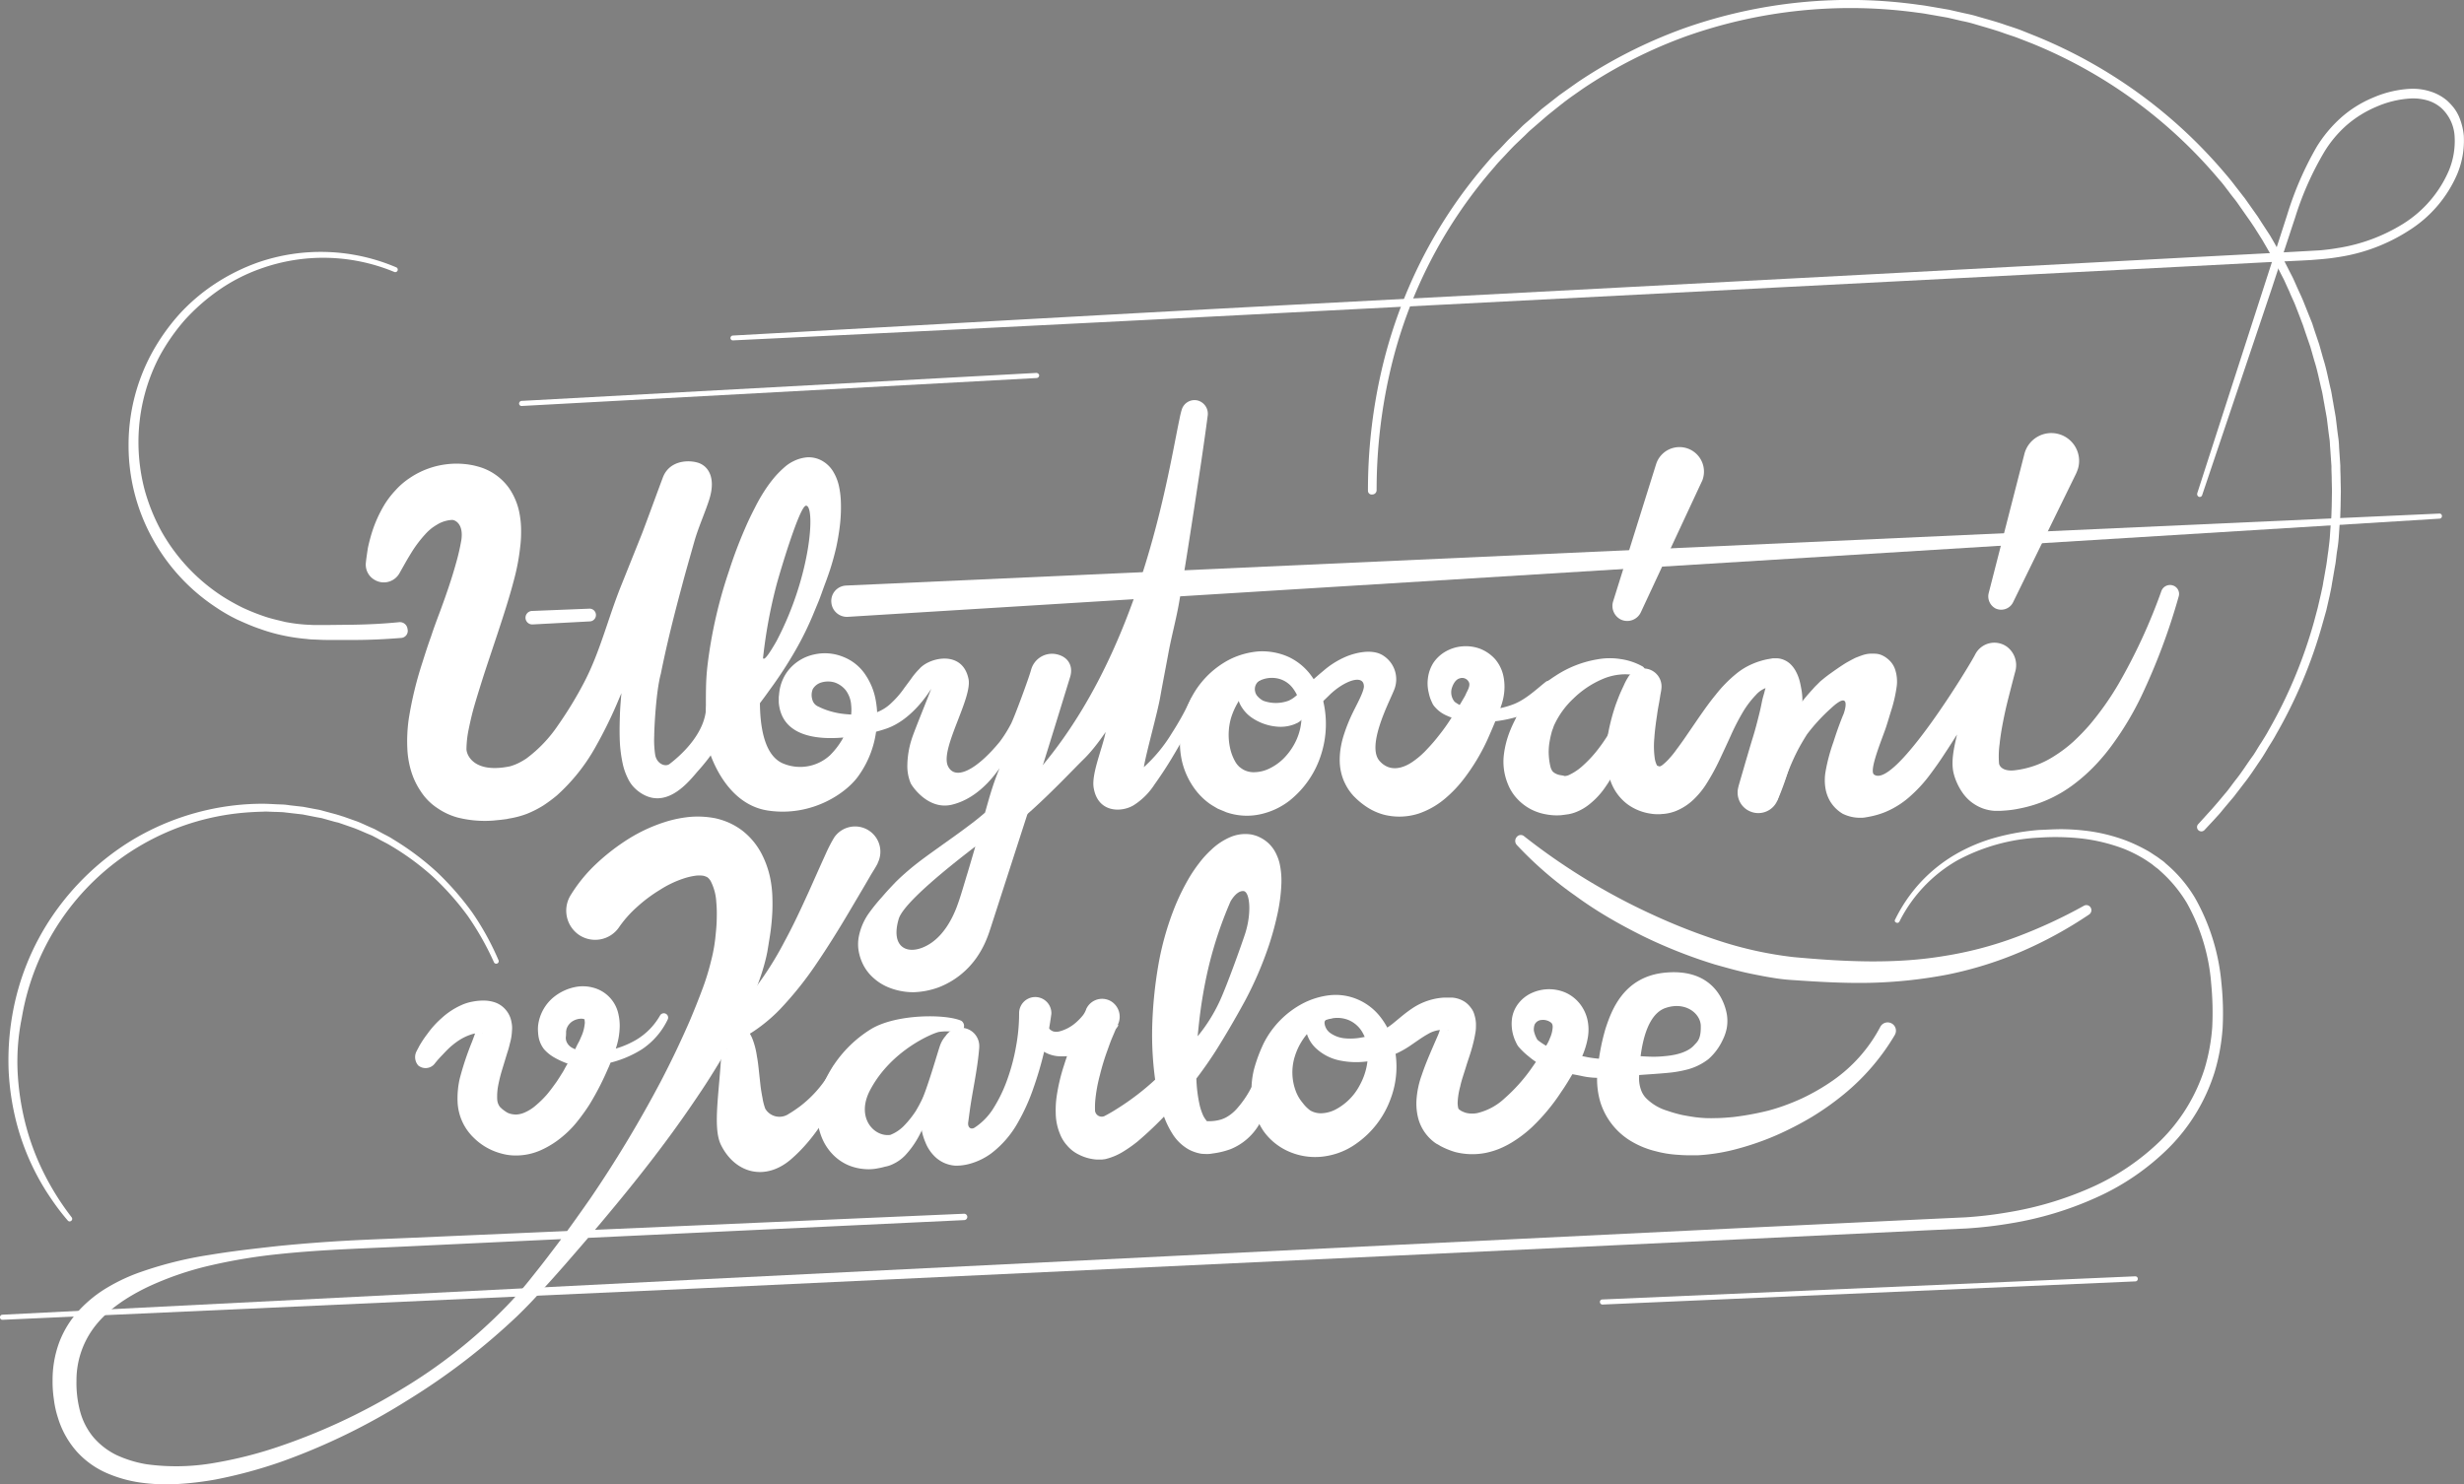 <svg xmlns="http://www.w3.org/2000/svg" id="logo_L_white" data-name="logo L white" width="544.492" height="328.078" viewBox="0 0 544.492 328.078"><rect x="0" y="0" width="544.492" height="328.078" fill="#808080" stroke="none"/><g id="Group_120" data-name="Group 120"><path id="Path_39" data-name="Path 39" d="M416.4 452.5" transform="translate(-182.609 -198.173)" fill="none" stroke="#000" stroke-linecap="round" stroke-linejoin="round" stroke-miterlimit="10" stroke-width="14"/><path id="Path_40" data-name="Path 40" d="M330.446 217.908 682.537 202a.531.531.0 01.562.562.554.554.0 01-.505.562l-351.754 21.7a3.451 3.451.0 01-3.649-3.2 3.4 3.4.0 013.257-3.71z" transform="translate(-143.481 -88.488)" fill="#fff"/><path id="Path_41" data-name="Path 41" d="M611.63 124.369l19.876-61.554a72.293 72.293.0 016.513-15.009 29.181 29.181.0 015.334-6.408 25.042 25.042.0 017.074-4.441 23.69 23.69.0 018.141-1.967 12.66 12.66.0 014.323.506 10.608 10.608.0 013.93 2.08 13.74 13.74.0 011.516 1.63 9.454 9.454.0 011.123 1.911 14.117 14.117.0 011.067 4.216 19.249 19.249.0 01-1.4 8.376A27.6 27.6.0 01658.4 66.3a39.539 39.539.0 01-15.384 5.846c-1.347.225-2.695.393-4.1.506l-2.077.169-2.021.112-8.085.393-16.114.843-64.512 3.317L417.085 84.12q-64.512 3.373-129.023 6.465a.519.519.0 01-.561-.506.554.554.0 01.505-.562c43.008-2.361 86.016-4.834 129.023-7.083l129.023-6.8L610.563 72.2l16.114-.843 8.085-.45 2.021-.112 1.965-.112c1.291-.112 2.639-.281 3.93-.506a38.612 38.612.0 0014.6-5.453 25.945 25.945.0 009.938-11.636 17.01 17.01.0 001.291-7.42 9.214 9.214.0 00-2.976-6.465 8.119 8.119.0 00-3.144-1.686 11.379 11.379.0 00-3.65-.394 22 22 0 00-7.467 1.8 24.65 24.65.0 00-6.569 4.047 25.608 25.608.0 00-5 5.959 67.928 67.928.0 00-6.457 14.559c-.842 2.53-1.684 5.115-2.526 7.645-.842 2.586-1.685 5.115-2.527 7.7l-5.165 15.346L612.7 124.819h0a.562.562.0 01-.73.337A.677.677.0 01611.63 124.369z" transform="translate(-126.081 -15.354)" fill="#fff"/><path id="Path_42" data-name="Path 42" d="M16.445 408.234a51.062 51.062.0 01-3.649-4.778 52.792 52.792.0 01-3.144-5.172 53.848 53.848.0 01-4.436-11.243 57.189 57.189.0 01-1.853-11.974 58.089 58.089.0 01.786-12.086 55.815 55.815.0 019.039-22.317A57.7 57.7.0 0130.65 324.138a56.363 56.363.0 0122.739-7.7A54.558 54.558.0 0159.4 316.1c1.011.0 2.021.056 3.032.112l1.516.056a13.921 13.921.0 011.516.169l2.976.337 2.976.562a11.1 11.1.0 011.46.337l1.46.393 1.46.393.73.225c.225.056.449.168.73.225l2.863 1.012c.954.337 1.853.787 2.751 1.181l1.4.618 1.348.731c.9.506 1.8.9 2.639 1.462a60.735 60.735.0 019.657 7.2 63.913 63.913.0 017.917 9.05 59.979 59.979.0 015.783 10.512.553.553.0 11-1.011.45h0a63.081 63.081.0 00-5.783-10.231 60.92 60.92.0 00-7.8-8.769 57.763 57.763.0 00-9.489-6.914c-.842-.506-1.741-.9-2.583-1.405l-1.291-.675-1.347-.562c-.9-.394-1.8-.787-2.7-1.124l-2.751-.956c-.225-.056-.449-.169-.674-.225l-.73-.169-1.4-.393-1.4-.394c-.449-.112-.954-.169-1.46-.281l-2.863-.562-2.92-.337c-.505-.056-.954-.112-1.46-.169l-1.46-.056c-.954.0-1.965-.112-2.92-.056-1.965.056-3.93.169-5.839.394a54.458 54.458.0 00-38.8 23.553 54.564 54.564.0 00-8.646 21.53 48.4 48.4.0 00-.954 11.692 58.223 58.223.0 001.684 11.58 54.667 54.667.0 004.042 10.962 59.069 59.069.0 006.232 9.95h0a.55.55.0 01-.112.787A.531.531.0 0116.445 408.234z" transform="translate(-1.454 -138.449)" fill="#fff"/><path id="Path_43" data-name="Path 43" d="M160.7 250.1" transform="translate(-70.474 -109.549)" fill="none" stroke="#000" stroke-linecap="round" stroke-linejoin="round" stroke-miterlimit="10" stroke-width="14"/><path id="Path_44" data-name="Path 44" d="M630.261 508.14a.563.563.0 01-.562-.562.531.531.0 01.562-.562L748 501.9a.562.562.0 010 1.124L630.261 508.14z" transform="translate(-276.149 -219.803)" fill="#fff"/><path id="Path_45" data-name="Path 45" d="M204.861 154.008a.554.554.0 01-.561-.506.611.611.0 01.505-.618L318.613 146.7a.658.658.0 01.618.506.611.611.0 01-.505.618l-113.864 6.184z" transform="translate(-89.594 -64.274)" fill="#fff"/><path id="Path_46" data-name="Path 46" d="M538.4 108.522a117.449 117.449.0 012.919-26.2 108.094 108.094.0 018.927-24.79A106.085 106.085.0 01565.013 35.67a30.093 30.093.0 012.246-2.417c.786-.787 1.516-1.63 2.3-2.417l2.358-2.3c.393-.393.786-.787 1.179-1.124l1.235-1.068 2.47-2.192 2.583-2.024 1.291-1.012 1.348-.956 2.7-1.911A107.64 107.64.0 01608.245 6.326a109.692 109.692.0 0152.047-5.172c1.067.112 2.19.337 3.257.506l3.256.562 3.2.731c1.067.225 2.134.45 3.2.787 2.134.618 4.267 1.18 6.288 1.911 1.067.337 2.078.675 3.144 1.068l3.088 1.237a108.165 108.165.0 0142.334 30.749c.73.843 1.4 1.686 2.077 2.586.674.843 1.348 1.743 2.021 2.586l1.909 2.7.955 1.349.9 1.405 1.8 2.754c.561.956 1.123 1.911 1.628 2.867 1.123 1.911 2.078 3.879 3.088 5.846.281.506.505 1.012.73 1.518l.674 1.518c.449 1.012.954 2.024 1.347 3.036l1.235 3.092c.225.506.393 1.012.618 1.518l.505 1.574L748.61 76.2l.9 3.2c.673 2.08 1.067 4.272 1.572 6.408.281 1.068.393 2.136.618 3.26.168 1.068.393 2.192.562 3.26l.393 3.26.224 1.63c.056.562.112 1.124.112 1.63l.225 3.317.056.843v.843l.056 1.63c0 1.124.056 2.192.056 3.317l-.056 3.317-.056 1.63a14.805 14.805.0 01-.112 1.63l-.225 3.317a30.365 30.365.0 01-.393 3.26c-.168 1.068-.225 2.192-.449 3.26l-.561 3.26c-.112.562-.168 1.068-.281 1.63l-.337 1.63-.73 3.2-.9 3.2a106.076 106.076.0 01-10.218 24.284c-.505.956-1.123 1.911-1.685 2.811-.562.956-1.123 1.911-1.74 2.811-1.235 1.8-2.414 3.654-3.818 5.4-.673.9-1.348 1.743-2.021 2.642l-2.133 2.53-1.067 1.293-1.123 1.237-2.246 2.417a.954.954.0 01-1.4-1.293l.056-.056 2.19-2.417 1.067-1.18 1.067-1.237 2.077-2.473c.674-.843 1.292-1.743 1.965-2.586 1.347-1.686 2.47-3.541 3.762-5.284.618-.9 1.123-1.855 1.74-2.754.561-.9 1.179-1.855 1.684-2.811a104.953 104.953.0 009.994-23.891l.842-3.148.73-3.148.337-1.574c.112-.506.168-1.068.281-1.574l.562-3.2c.168-1.068.28-2.136.449-3.2.112-1.068.281-2.136.337-3.2l.225-3.26a15.967 15.967.0 00.112-1.63l.056-1.63.056-3.26c0-1.068-.056-2.136-.056-3.26l-.056-1.63v-.787l-.056-.787-.225-3.26c-.056-.562-.056-1.068-.112-1.63l-.225-1.63-.393-3.2c-.168-1.068-.393-2.136-.562-3.2-.224-1.068-.337-2.136-.617-3.2-.505-2.08-.9-4.216-1.572-6.3l-.9-3.148-1.067-3.092-.505-1.518c-.169-.506-.393-1.012-.562-1.518l-1.179-3.036c-.393-1.012-.9-1.967-1.292-2.979l-.673-1.462c-.225-.506-.449-1.012-.674-1.462-1.011-1.911-1.909-3.879-3.032-5.734L736.033 53.1l-1.74-2.754-.9-1.349-.954-1.349L730.587 45c-.618-.9-1.348-1.686-1.965-2.586-.674-.843-1.291-1.743-2.021-2.53A106.285 106.285.0 00685.053 9.643l-3.032-1.18c-1.011-.393-2.021-.675-3.088-1.068-2.021-.731-4.1-1.293-6.176-1.911a28.561 28.561.0 00-3.144-.787l-3.144-.731-3.2-.562c-1.067-.169-2.133-.393-3.2-.506A108.807 108.807.0 00608.92 8.013a104.819 104.819.0 00-23.076 11.692L583.2 21.56l-1.291.956-1.291 1.012L578.1 25.551l-2.471 2.136-1.235 1.068c-.393.337-.786.731-1.179 1.124l-2.358 2.249c-.786.787-1.516 1.574-2.246 2.361s-1.516 1.574-2.19 2.417a104.022 104.022.0 00-23.244 45.758 116.727 116.727.0 00-2.863 25.746h0a.961.961.0 01-1.011.956.812.812.0 01-.9-.843z" transform="translate(-236.111 -0.07)" fill="#fff"/><path id="Path_47" data-name="Path 47" d="M598.354 328.675a140.346 140.346.0 0028.241 17.258 134.23 134.23.0 0015.384 6.015 83.253 83.253.0 0015.945 3.429c11.117 1.012 22.234 1.574 33.07-.225a82.166 82.166.0 0015.945-4.16 110.959 110.959.0 0015.1-6.97h0a1.1 1.1.0 011.516.45 1.142 1.142.0 01-.337 1.462 92.176 92.176.0 01-14.991 8.207 83.335 83.335.0 01-16.451 5.116 103.512 103.512.0 01-17.124 1.8c-5.727.112-11.4-.225-17.068-.618a38.734 38.734.0 01-4.379-.506c-1.46-.225-2.863-.506-4.267-.787-2.863-.562-5.615-1.349-8.422-2.136a109.657 109.657.0 01-16.058-6.352c-2.582-1.293-5.109-2.642-7.58-4.1s-4.884-3.035-7.187-4.722a82.452 82.452.0 01-12.969-11.243 1.326 1.326.0 01.056-1.855A1.128 1.128.0 01598.354 328.675z" transform="translate(-261.535 -143.828)" fill="#fff"/><path id="Path_48" data-name="Path 48" d="M81.7 449" transform="translate(-35.829 -196.641)" fill="none" stroke="#000" stroke-linecap="round" stroke-linejoin="round" stroke-miterlimit="10" stroke-width="13"/><path id="Path_49" data-name="Path 49" d="M110.844 184.435c-3.481.281-6.962.45-10.443.45H95.236c-.842.0-1.684.0-2.583-.056l-1.348-.056a10.89 10.89.0 01-1.347-.112 41.2 41.2.0 01-5.278-.787 38.151 38.151.0 01-5.109-1.462c-1.684-.562-3.313-1.293-4.941-2.024a37.47 37.47.0 01-4.6-2.642A42.96 42.96.0 0155.765 162.23 42.377 42.377.0 0150.6 141.825a42.522 42.522.0 015.109-20.293 45.735 45.735.0 016.064-8.6 41.88 41.88.0 017.973-6.8 44.243 44.243.0 019.376-4.666 42.463 42.463.0 0130.656 1.068.554.554.0 01-.449 1.012 40.973 40.973.0 00-29.7-.675 38.8 38.8.0 00-8.983 4.61 44.882 44.882.0 00-7.58 6.633 44.257 44.257.0 00-5.727 8.263 40.908 40.908.0 00-4.548 19.394 41.607 41.607.0 001.347 9.894 42.847 42.847.0 003.762 9.275 41.156 41.156.0 0013.587 14.391 46.848 46.848.0 004.323 2.417 46.326 46.326.0 004.6 1.855c1.572.562 3.2.9 4.772 1.293a35.96 35.96.0 004.941.618c.393.0.842.056 1.235.056h3.762l5.109-.056c3.425-.056 6.794-.225 10.162-.562a1.692 1.692.0 011.853 1.518 1.569 1.569.0 01-1.4 1.967z" transform="translate(-22.19 -43.435)" fill="#fff"/><path id="Path_50" data-name="Path 50" d="M418.792 346.056a34.343 34.343.0 015.5-8.095 33.827 33.827.0 017.636-6.184 37.664 37.664.0 019.039-3.822 51.094 51.094.0 019.657-1.686c1.628-.056 3.256-.169 4.885-.169a47.453 47.453.0 014.885.281 37.985 37.985.0 019.6 2.3 36.335 36.335.0 014.492 2.136c.73.393 1.4.9 2.133 1.349.337.225.674.506 1.011.731a6.464 6.464.0 01.955.787 29.888 29.888.0 016.457 7.589 46.435 46.435.0 015.839 18.775 63.807 63.807.0 01.281 9.838 44.7 44.7.0 01-1.741 9.781 41.009 41.009.0 01-10.162 16.864 54.057 54.057.0 01-16.226 11.074 75.177 75.177.0 01-18.753 5.621 93.413 93.413.0 01-9.713 1.124l-9.657.45L386.34 416.66l-77.14 3.654-154.289 7.252L.561 434.536A.531.531.0 010 433.974a.554.554.0 01.505-.562L154.738 425.6l154.289-7.645 77.144-3.766 38.572-1.855 9.657-.449a88.207 88.207.0 009.432-1.124 74.942 74.942.0 0018.135-5.4 52.4 52.4.0 0015.552-10.512A38.906 38.906.0 00487.177 379a42.362 42.362.0 001.684-9.219 66.507 66.507.0 00-.225-9.444 43.287 43.287.0 00-5.39-17.932 30.283 30.283.0 00-5.951-7.139 5.66 5.66.0 00-.9-.731l-.9-.731c-.674-.45-1.291-.9-1.965-1.293a29.328 29.328.0 00-4.211-2.08 39.164 39.164.0 00-9.1-2.249 53.4 53.4.0 00-9.489-.225 42.508 42.508.0 00-18.135 5 32.172 32.172.0 00-12.857 13.547.507.507.0 01-.73.225A.431.431.0 01418.792 346.056z" transform="translate(0 -142.827)" fill="#fff"/><path id="Path_51" data-name="Path 51" d="M208.2 239.9l12.689-.506a1.408 1.408.0 01.168 2.811l-12.689.675a1.492 1.492.0 01-.168-2.979z" transform="translate(-90.687 -104.862)" fill="#fff"/><path id="Path_52" data-name="Path 52" d="M225.73 237.87c-1.179 1.293-3.369 6.465-8.253 11.917-1.8 2.024-6.738 8.769-12.633 5.059a8.561 8.561.0 01-1.853-1.574 7.61 7.61.0 01-1.123-1.743 13.709 13.709.0 01-1.123-3.2 30.027 30.027.0 01-.674-5.734c-.056-1.855.0-3.6.056-5.4.168-3.541.561-6.971 1.011-10.4.955-6.858 2.19-13.547 3.593-20.237.674-3.317 12.8-14.728 12.184-14a17.926 17.926.0 00-1.684 2.361 30.165 30.165.0 00-2.7 5.172c-.786 1.8-1.4 3.654-2.077 5.453l-2.021 5.565-3.986 11.243c-1.348 3.766-2.751 7.533-4.379 11.243a97.554 97.554.0 01-5.446 11.186A41.533 41.533.0 01186.2 255.3a32.663 32.663.0 01-3.032 2.248 23.188 23.188.0 01-3.537 1.8 19.9 19.9.0 01-3.986 1.068l-.281.056-.225.056-.449.056c-.281.056-.562.056-.842.112-.561.056-1.179.112-1.741.169a24.531 24.531.0 01-7.86-.675 14.621 14.621.0 01-4.379-2.024 12.655 12.655.0 01-3.762-3.766 16.354 16.354.0 01-2.134-4.5 20.445 20.445.0 01-.786-4.216 34.868 34.868.0 01.281-7.364A81.135 81.135.0 01156.5 225.84c.618-1.967 1.235-3.879 1.909-5.734.618-1.911 1.348-3.823 2.021-5.621 1.347-3.654 2.583-7.252 3.537-10.737a47.211 47.211.0 001.123-4.947c.505-3.654-1.516-4.385-2.021-4.385a7.1 7.1.0 00-2.92.787 16.389 16.389.0 00-1.516.956 11.518 11.518.0 00-1.516 1.405 27.211 27.211.0 00-2.92 3.823c-.449.731-.9 1.462-1.347 2.248s-1.46 2.586-1.46 2.586a3.968 3.968.0 01-5.446 1.462 3.879 3.879.0 01-1.965-3.822c.112-1.068.281-2.136.449-3.26.225-1.068.505-2.136.842-3.26a28.72 28.72.0 012.92-6.465 20.042 20.042.0 012.358-3.036 16.256 16.256.0 013.144-2.7 18.36 18.36.0 018.2-3.036 18.055 18.055.0 014.267.0c.168.0 1.123.169 1.123.169a12.615 12.615.0 011.235.281A12.389 12.389.0 01175.7 187.5a14.607 14.607.0 012.134 5 20.259 20.259.0 01.449 4.328 26.649 26.649.0 01-.225 3.766 46.379 46.379.0 01-1.235 6.633c-1.067 4.16-2.358 8.095-3.593 11.861l-1.853 5.565c-.618 1.855-1.235 3.71-1.8 5.509s-1.123 3.6-1.628 5.34-.9 3.485-1.235 5.115a22.875 22.875.0 00-.505 4.441c0 1.293 1.628 5.453 9.6 3.822a11.673 11.673.0 001.8-.674 15.674 15.674.0 001.853-1.068 30 30 0 006.962-7.308 85.766 85.766.0 005.839-9.613c3.537-6.8 5.278-14.278 8.253-21.586l4.436-11.074c.73-1.855 3.537-9.556 4.66-12.536 1.347-3.541 5.165-3.935 7.523-3.317 2.414.618 4.211 3.2 2.807 7.926-.842 2.811-2.527 6.465-3.425 9.725-.9 3.2-1.853 6.464-2.695 9.669-1.741 6.464-3.369 12.929-4.66 19.394-1.067 3.879-1.46 12.086-1.46 13.66a21.475 21.475.0 00.224 4.329c.393 1.967 2.246 2.642 3.144 1.967 3.818-2.923 7.748-7.364 8.085-12.2.281-3.879 3.649 1.18 4.772 2.361C225.168 239.444 226.8 236.745 225.73 237.87z" transform="translate(-63.131 -79.499)" fill="#fff"/><path id="Path_53" data-name="Path 53" d="M299.921 190.564c-1.4.112-5.727 14.616-6.513 17.539a110.525 110.525.0 00-3.144 17.876c-.112 1.461-2.639 18.607 4.66 21.586a9.734 9.734.0 0010.331-1.855 17.046 17.046.0 004.323-7.252 9.939 9.939.0 00.337-3.822 6.171 6.171.0 00-1.179-3.26 5.4 5.4.0 00-2.471-1.743 5.158 5.158.0 00-2.919.0 3.26 3.26.0 00-1.909 1.462 3.44 3.44.0 00-.112 2.3 2.272 2.272.0 001.347 1.574 15.487 15.487.0 002.583 1.012 17.435 17.435.0 003.706.675c.674.056 1.347.112 2.077.112h1.909a8.039 8.039.0 003.088-.731 9.334 9.334.0 002.863-1.967 19.9 19.9.0 002.751-3.2l1.46-1.967a15.925 15.925.0 011.909-2.3c2.19-2.53 9.545-4.216 10.836 2.3.842 4.272-6.345 15.459-4.548 19.225 1.572 3.26 6.288.9 11.454-5.4a28.837 28.837.0 002.47-3.935c.73-1.405 3.874-9.894 4.435-11.917a4.8 4.8.0 015.278-3.541c2.92.45 4.1 2.642 3.369 5.059-3.144 10.231-6.288 20.462-9.545 30.636l-4.941 15.29-2.471 7.645-.618 1.911c-.225.674-.393 1.237-.73 2.08a20.85 20.85.0 01-2.414 4.553 18.212 18.212.0 01-8.366 6.521 17.719 17.719.0 01-5.5 1.068 14.5 14.5.0 01-5.951-1.237 11.332 11.332.0 01-2.863-1.855 9.92 9.92.0 01-2.246-2.811 10.855 10.855.0 01-1.123-3.373 9.014 9.014.0 01.112-3.261 13.366 13.366.0 012.19-4.947 40.379 40.379.0 012.92-3.6c.954-1.124 1.909-2.136 2.92-3.2 1.011-1.012 2.077-1.967 3.144-2.867 2.133-1.8 4.379-3.373 6.569-4.947s4.379-3.092 6.513-4.722a56.506 56.506.0 005.9-5 2.563 2.563.0 113.705 3.541c-.112.112-.225.169-.337.281h0c-4.548 3.26-23.357 16.977-24.76 21.811-1.853 6.3 1.909 7.982 5.839 6.071 4.043-1.911 6.12-6.465 6.962-8.657s1.628-5.059 2.414-7.589c1.516-5.059 2.976-10.231 4.436-15.346 2.864-10.231 4.155-9.275 6.85-19.562.0.0 9.882-6.633 9.264-5.959-.561.675-1.123 1.293-1.684 1.967-1.067 1.293-2.077 2.642-3.088 3.935-.955 1.349-1.965 2.642-2.864 4.047-.954 1.349-1.853 2.7-2.807 4.047l-2.021 2.192c-.954 1.461-4.885 8.039-11.622 9.613-5.165 1.18-8.7-4.047-9.039-4.778a9.906 9.906.0 01-.73-3.991 19.875 19.875.0 011.01-5.9c.561-1.742 3.762-9.556 4.267-10.962-.618.956-4.267 6.8-9.826 8.769-4.6 1.63-22.851 5.9-23.862-5.734v-.843a4.264 4.264.0 01.056-.843 10.791 10.791.0 01.281-1.8 9.739 9.739.0 011.572-3.373 9.967 9.967.0 015.9-3.766 10.739 10.739.0 016.513.562 10.422 10.422.0 014.941 4.1 14.493 14.493.0 012.19 5.621 19.644 19.644.0 01.169 5.734 21.818 21.818.0 01-3.874 10.624c-2.639 3.935-10.387 9.275-20.044 7.87-8.31-1.181-11.791-9.837-12.577-11.749-1.516-3.823-1.235-14.615-1.179-16.358s.225-3.485.449-5.172a103.5 103.5.0 014.6-19.675 100.231 100.231.0 013.537-9.388c.674-1.574 1.4-3.092 2.19-4.61a37.385 37.385.0 012.751-4.666c.505-.731 1.123-1.518 1.74-2.249a23.182 23.182.0 012.358-2.3 8.971 8.971.0 011.8-1.124 8.377 8.377.0 012.807-.787 6.019 6.019.0 013.537.843 6.77 6.77.0 012.133 2.024 10.529 10.529.0 011.46 3.541 19.752 19.752.0 01.393 2.979 34.043 34.043.0 01-.168 5.4 51.093 51.093.0 01-.842 5.116q-.59 2.529-1.348 4.891c-.281.843-.561 1.63-.842 2.417-.281.731-.73 1.967-1.01 2.754-.225.618-.449 1.237-.674 1.8l-.954 2.3a69.256 69.256.0 01-4.379 8.938A90.707 90.707.0 01292 231.15c-.954 1.349-1.909 2.642-2.92 3.935s-1.965 2.586-2.976 3.823c-2.021 2.53-6.12-.9-4.1-3.317s6.513-9.163 8.366-11.692c.056 1.518 1.516-.731 3.032-3.373C301.212 205.741 302 190.4 299.921 190.564z" transform="translate(-121.826 -78.794)" fill="#fff"/><path id="Path_54" data-name="Path 54" d="M318.9 194.756a1.341 1.341.0 00.505-.056.972.972.0 01-.168.225" transform="translate(-139.851 -85.292)" fill="#fff"/><path id="Path_55" data-name="Path 55" d="M135.125 338.6a33.658 33.658.0 015.839-7.139 46.607 46.607.0 017.018-5.4 35.567 35.567.0 018.366-3.823 27.135 27.135.0 015-1.012 20.465 20.465.0 015.783.281 16.518 16.518.0 013.088 1.012 15.429 15.429.0 012.92 1.743 15.649 15.649.0 014.155 4.947 20.824 20.824.0 011.909 5.172 24.592 24.592.0 01.561 4.834 39.755 39.755.0 01-.112 4.5q-.168 2.192-.505 4.216c-.112.675-.225 1.405-.337 2.08l-.168 1.012-.225 1.068c-.337 1.462-.73 2.811-1.179 4.16a76.323 76.323.0 01-3.032 7.589c-1.123 2.417-2.358 4.778-3.593 7.083-.618 1.18-1.291 2.3-1.909 3.429-.674 1.124-1.347 2.248-2.021 3.317-1.347 2.192-2.807 4.385-4.267 6.521-5.783 8.544-12.127 16.639-18.64 24.453-3.256 3.935-6.569 7.758-9.938 11.636-1.684 1.911-3.369 3.823-5.109 5.678-1.684 1.911-3.481 3.766-5.334 5.565A147.1 147.1.0 0199.08 450.184a141.717 141.717.0 01-27.511 13.435 103.85 103.85.0 01-14.879 4.047 69.473 69.473.0 01-7.748.956 41.415 41.415.0 01-7.917-.169 28.8 28.8.0 01-7.917-2.024 19.36 19.36.0 01-7.018-4.891 20.024 20.024.0 01-4.211-7.533 21.507 21.507.0 01-.9-4.1 25.9 25.9.0 01-.281-4.16 23.931 23.931.0 011.46-8.376 21.638 21.638.0 014.492-7.2 27.834 27.834.0 016.457-5.115 39.993 39.993.0 017.243-3.317 84.641 84.641.0 0114.991-3.71c5.053-.843 10.106-1.405 15.159-1.967q7.58-.759 15.159-1.18c5.053-.281 10.106-.45 15.159-.675L222.1 408.923a.7.7.0 01.056 1.405l-121.443 5.734c-10.106.506-20.213.731-30.206 1.8a120.8 120.8.0 00-14.879 2.473 68.986 68.986.0 00-14.036 4.834C37.207 427.3 33.108 430 30.3 433.489A19.463 19.463.0 0025.978 445.8a24.4 24.4.0 00.786 6.746 15.01 15.01.0 002.92 5.734 15.923 15.923.0 005.165 3.991 25.917 25.917.0 006.625 2.024 48.6 48.6.0 0014.542-.225 91.8 91.8.0 0014.429-3.6A135.69 135.69.0 0097.62 447.823a113.823 113.823.0 0023.469-18.55c1.74-1.8 3.369-3.654 4.941-5.621s3.144-3.935 4.66-5.959c3.088-3.991 6.008-8.095 8.871-12.2a267.3 267.3.0 0015.5-25.746c2.3-4.384 4.436-8.882 6.4-13.379q1.432-3.373 2.7-6.746a53.65 53.65.0 002.077-6.689c.281-1.068.505-2.192.674-3.2l.112-.787.112-.843.168-1.686c.112-1.124.168-2.248.168-3.316a27.437 27.437.0 00-.112-3.092 11.452 11.452.0 00-1.235-4.61 2.874 2.874.0 00-.73-.843 3.806 3.806.0 00-.9-.337 6.335 6.335.0 00-1.8.0 14.777 14.777.0 00-2.414.562 22.948 22.948.0 00-5.334 2.53 32.794 32.794.0 00-5.053 3.766 25.405 25.405.0 00-3.93 4.385l-.112.169a6.4 6.4.0 01-8.871 1.63A6.5 6.5.0 01135.125 338.6z" transform="translate(-9.078 -140.655)" fill="#fff"/><path id="Path_56" data-name="Path 56" d="M280.937 367.444a12.79 12.79.0 004.323-2.53 30.553 30.553.0 003.874-4.16 71.86 71.86.0 006.457-10.231c1.965-3.6 3.706-7.364 5.446-11.187l2.583-5.79 1.348-2.979a33.155 33.155.0 011.628-3.092 5.587 5.587.0 019.657 5.565l-.056.169c-.393.787-.954 1.63-1.46 2.473l-1.572 2.7-3.257 5.509c-2.19 3.71-4.492 7.42-6.962 11.074a77.165 77.165.0 01-8.366 10.512 35.519 35.519.0 01-5.39 4.553 18.9 18.9.0 01-7.018 3.036 2.9 2.9.0 01-1.348-5.621z" transform="translate(-122.269 -142.348)" fill="#fff"/><path id="Path_57" data-name="Path 57" d="M306.92 420.47c-.674.956-3.706 6.914-9.1 11.524-5.615 4.778-12.24 3.092-15.384-3.2-1.965-3.935-.281-12.03.112-21.361.0-.281-.056-.393.168-.225l.561.281a.936.936.0 00.561.0 3.148 3.148.0 010-6.3 4.73 4.73.0 012.077.337 5.26 5.26.0 011.8 1.181 8.551 8.551.0 011.628 2.53 17.282 17.282.0 011.011 3.879c.225 1.18.337 2.248.449 3.316l.337 3.092c.112 1.012.281 1.967.449 2.811a12.607 12.607.0 00.618 2.417 3.642 3.642.0 005.221 1.124c.786-.45 1.572-1.012 2.358-1.574a25.939 25.939.0 007.524-9.05l1.235.393a1.094 1.094.0 011.572-.169C310.457 411.813 309.447 416.648 306.92 420.47z" transform="translate(-123.099 -175.699)" fill="#fff"/><path id="Path_58" data-name="Path 58" d="M163.666 402.282c.225-.45.393-.731.561-1.068s.393-.674.561-.956a21.8 21.8.0 011.291-1.855 20.287 20.287.0 013.144-3.485 16.206 16.206.0 014.211-2.811 10.346 10.346.0 012.639-.843 12.306 12.306.0 012.863-.225 7.844 7.844.0 012.077.393 5.43 5.43.0 012.47 1.743 5.5 5.5.0 011.179 2.586 6.114 6.114.0 01.112 1.967 11.736 11.736.0 01-.449 2.754 20.445 20.445.0 01-.618 2.192l-1.179 3.879a34.464 34.464.0 00-.842 3.485 13.194 13.194.0 00-.168 2.867 2.985 2.985.0 00.561 1.574c.112.112.112.169.281.281a3.221 3.221.0 00.449.394 8.6 8.6.0 00.9.618 3.241 3.241.0 00.954.337 5.522 5.522.0 00.955.112 5.1 5.1.0 002.077-.506 9.281 9.281.0 002.358-1.518 22.538 22.538.0 002.358-2.3c.73-.843 1.46-1.855 2.19-2.867.337-.506.674-1.012 1.011-1.574a15.5 15.5.0 00.954-1.63q.926-1.6 1.853-3.373c.281-.562.561-1.18.842-1.743l.449-.843c.112-.281.225-.506.337-.787a8.644 8.644.0 00.786-2.754 2.046 2.046.0 000-.843v-.225s.056-.056-.112-.112a1.611 1.611.0 00-.674-.112 3.831 3.831.0 00-1.965.618 3.259 3.259.0 00-1.179 1.462 1.323 1.323.0 00-.112.45 1.558 1.558.0 00-.056.506 6.468 6.468.0 01-.056 1.012 2.264 2.264.0 00.281 1.293 2.782 2.782.0 001.067 1.068 7.85 7.85.0 003.256.956c.561.056 1.179.056 1.8.056h.449c.168.0.337-.056.505-.056l.955-.169a19.86 19.86.0 007.243-2.53 14.738 14.738.0 005.278-5.4.956.956.0 011.684.9h0a16.409 16.409.0 01-5.671 6.577 23.774 23.774.0 01-7.973 3.2l-1.011.225-.505.112a1.993 1.993.0 01-.561.112 10.325 10.325.0 01-2.3.225 13.7 13.7.0 01-4.66-.9 17.753 17.753.0 01-2.358-1.124 8.8 8.8.0 01-2.3-1.855 6.173 6.173.0 01-1.235-2.923 13.786 13.786.0 01-.112-1.518 7.5 7.5.0 01.168-1.574 9.619 9.619.0 013.144-5.34 10.945 10.945.0 015.5-2.474 8.689 8.689.0 013.369.225 7.671 7.671.0 015.446 5.228 11.648 11.648.0 01.449 3.26 16.07 16.07.0 01-.954 5.228c-.112.393-.281.787-.393 1.124l-.393 1.012c-.281.675-.505 1.349-.842 2.024a61.433 61.433.0 01-4.043 7.87c-.393.618-.842 1.293-1.291 1.911s-.9 1.237-1.4 1.855a22.27 22.27.0 01-3.425 3.485 20.246 20.246.0 01-4.548 2.867 13.435 13.435.0 01-5.839 1.237 11.4 11.4.0 01-3.088-.45 13.521 13.521.0 01-5.334-2.811c-.393-.337-.73-.675-1.067-1.012a13.12 13.12.0 01-1.067-1.293 11.69 11.69.0 01-2.134-6.071 19.537 19.537.0 01.449-5.284 64.607 64.607.0 012.751-8.263c.225-.618.449-1.181.618-1.686a11.238 11.238.0 00.337-1.293c0-.112.0-.169.056-.112a3.2 3.2.0 00.393.731 1.959 1.959.0 00.842.562c.168.056.168.0.056.0a8.273 8.273.0 00-1.179-.056 5.961 5.961.0 00-1.291.281 11.594 11.594.0 00-2.807 1.349 16.824 16.824.0 00-2.7 2.249c-.449.45-.842.9-1.291 1.349-.225.225-.393.45-.618.675l-.561.675-.168.225a2.564 2.564.0 01-3.593.337A2.817 2.817.0 01163.666 402.282z" transform="translate(-71.642 -169.878)" fill="#fff"/><path id="Path_59" data-name="Path 59" d="M507.276 264.967a80.08 80.08.0 01-6.513 5.79l-.337.225a1.681 1.681.0 01-.449.225 5.27 5.27.0 01-.842.337 8.352 8.352.0 01-3.256.393 11.562 11.562.0 01-5.614-1.911 7.779 7.779.0 01-2.246-2.249 6.484 6.484.0 01-1.123-3.26 6.583 6.583.0 01.73-3.2 12.488 12.488.0 011.628-2.361c.674-.731 1.965-2.417 3.537.393.449.787-.786 2.3-.786 2.3a2.263 2.263.0 00-1.123 2.53 2.2 2.2.0 00.561 1.068 4.483 4.483.0 001.235.956 8.135 8.135.0 005.558.0c1.853-.787 2.92-2.473 4.1-3.485s2.358-2.08 3.649-3.148a18.973 18.973.0 014.66-2.979c1.853-.843 6.008-2.08 8.59-.337a6.206 6.206.0 012.246 7.814c-1.011 2.53-6.064 12.142-3.088 15.459s6.85.506 7.748-.168a18.2 18.2.0 002.751-2.473 37.6 37.6.0 002.7-3.148 40.273 40.273.0 002.527-3.541c.842-1.237 1.628-2.473 2.414-3.823l.562-.956a5.144 5.144.0 00.393-.787c.225-.506.954-1.63.674-2.417a1.634 1.634.0 00-2.077-.956c-1.179.281-1.8 2.08-1.853 2.7a3.272 3.272.0 00.73 2.473A8.351 8.351.0 00538.718 268a18.012 18.012.0 008.759-.843c2.863-.956 5.165-3.148 7.524-5.059 1.01-.843 2.807.0 3.65 1.012s-.674 2.473-.9 2.586l-.224-.169a29.545 29.545.0 01-19.2 5.34 16.509 16.509.0 01-5.165-1.405 7.15 7.15.0 01-2.583-1.911 3.154 3.154.0 01-.561-.843c-.056-.169-.168-.337-.225-.506l-.168-.393a10.259 10.259.0 01-.393-1.405 8.682 8.682.0 01-.168-3.2 8.186 8.186.0 011.235-3.429 8.08 8.08.0 012.807-2.53 8.891 8.891.0 013.593-1.068 9.088 9.088.0 013.818.506 8.749 8.749.0 013.425 2.361 8.453 8.453.0 011.8 3.71 11.636 11.636.0 01.168 3.654 13.1 13.1.0 01-.73 3.092c-.168.506-.337.956-.505 1.405l-.449 1.18c-.618 1.518-1.291 3.092-1.965 4.61a45.056 45.056.0 01-5.39 8.938 27.564 27.564.0 01-3.986 4.16 17.965 17.965.0 01-5.783 3.317 13.891 13.891.0 01-7.748.281 12.934 12.934.0 01-3.593-1.574 16.6 16.6.0 01-2.863-2.3l-.337-.337-.337-.393c-.225-.281-.449-.562-.674-.9a13.348 13.348.0 01-1.067-1.968 11.984 11.984.0 01-.9-3.991 16.5 16.5.0 01.224-3.429 20.223 20.223.0 01.73-2.923 36.3 36.3.0 012.021-4.947c.73-1.518 2.246-4.216 2.358-5.509C514.968 260.132 510.476 261.819 507.276 264.967z" transform="translate(-213.521 -111.319)" fill="#fff"/><path id="Path_60" data-name="Path 60" d="M466.529 267.2a19.845 19.845.0 018.927-9.275 17.475 17.475.0 016.344-1.743 14.3 14.3.0 016.513 1.181 13.071 13.071.0 015 4.047 16.5 16.5.0 012.7 5.565 22.049 22.049.0 01-.393 11.917 21.106 21.106.0 01-7.018 10.287 16.151 16.151.0 01-6.344 2.979 13.892 13.892.0 01-7.692-.45c-.617-.281-1.235-.506-1.853-.787-.561-.337-1.179-.674-1.741-1.068a14.549 14.549.0 01-2.863-2.7 16.872 16.872.0 01-3.256-6.689 18 18 0 01-.225-6.914A20.791 20.791.0 01466.529 267.2zm9.152 3.71a13.608 13.608.0 00-.112 7.027 10.377 10.377.0 001.067 2.642 4.288 4.288.0 00.73.956c.112.169.281.225.449.394l.505.337a4.729 4.729.0 002.471.618 7.934 7.934.0 003.2-.731 11.621 11.621.0 003.2-2.192 13.947 13.947.0 002.526-3.373 12.8 12.8.0 001.348-8.376 9.5 9.5.0 00-1.628-3.766 5.745 5.745.0 00-3.088-2.192 6.221 6.221.0 00-3.649.112 8.827 8.827.0 00-3.2 2.024 12.316 12.316.0 00-2.3 3.092A15.858 15.858.0 00475.681 270.913z" transform="translate(-203.654 -112.206)" fill="#fff"/><path id="Path_61" data-name="Path 61" d="M585.129 408.29c-3.481.168-6.85.674-10.162-.056s-6.962-.956-9.826-2.867a17.837 17.837.0 01-2.077-1.518 16.465 16.465.0 01-2.078-1.967 3.635 3.635.0 01-.562-.843c-.225-.45-.281-.618-.393-.843a10.312 10.312.0 01-.449-1.405 9.235 9.235.0 01-.169-3.317 6.971 6.971.0 011.516-3.429 7.758 7.758.0 012.976-2.249 9.209 9.209.0 017.13-.112 8.376 8.376.0 013.257 2.417 8.778 8.778.0 011.8 3.71 10.108 10.108.0 01.112 3.654 16.565 16.565.0 01-.786 3.092 16.308 16.308.0 01-1.179 2.642 4.984 4.984.0 01-.337.562l-.281.562L573 407.391c-.843 1.406-1.685 2.867-2.639 4.216a43.875 43.875.0 01-6.625 7.982 27.567 27.567.0 01-4.492 3.373 20.065 20.065.0 01-2.695 1.349 17.254 17.254.0 01-3.032.9 15.22 15.22.0 01-6.738-.225 18.09 18.09.0 01-3.256-1.349 5.613 5.613.0 00-.786-.45 8.03 8.03.0 01-.842-.618 9.762 9.762.0 01-3.313-5.453 13.255 13.255.0 01-.281-3.541 19.854 19.854.0 011.179-5.621c.562-1.687 1.179-3.2 1.8-4.666s1.235-2.867 1.8-4.16c.281-.675.449-1.293.618-1.8a3.251 3.251.0 00.112-.562c.056-.112.0-.112.112.112a1.562 1.562.0 00.281.506 2.277 2.277.0 00.561.506c.393.225.618.225.562.169h-.337a.832.832.0 01-.393-.056h-.786a6.568 6.568.0 00-3.032.956c-1.123.618-2.358 1.518-3.762 2.473a20.535 20.535.0 01-4.829 2.473 23.087 23.087.0 01-2.639.731 19.057 19.057.0 01-2.583.393 17.883 17.883.0 01-5.446-.225 10.876 10.876.0 01-5.334-2.642 7.386 7.386.0 01-2.414-6.127 5.235 5.235.0 011.853-3.373 5.343 5.343.0 013.537-1.068 1.941 1.941.0 010 3.879h-.112a.989.989.0 00-.842.337 1.067 1.067.0 00-.225.675 3.07 3.07.0 001.235 2.192 6.588 6.588.0 003.088 1.18 12.977 12.977.0 003.874-.168 14.845 14.845.0 007.187-3.317c1.123-.9 2.3-1.967 3.874-3.035a14.214 14.214.0 015.671-2.3 13.447 13.447.0 011.572-.169h1.628a5.955 5.955.0 012.808.9 5.31 5.31.0 011.4 1.349 4.144 4.144.0 01.786 1.574 7.166 7.166.0 01.337 2.473 7.987 7.987.0 01-.168 1.743c-.169 1.012-.393 1.911-.618 2.754-.449 1.686-1.01 3.148-1.46 4.666-.449 1.462-.955 2.867-1.235 4.216a15.711 15.711.0 00-.562 3.542 5.8 5.8.0 00.112 1.124.586.586.0 00.168.337l.112.112.112.056c.056.056.169.113.225.169a6.105 6.105.0 001.067.45 5.668 5.668.0 002.583.056 13.31 13.31.0 006.007-3.26 37.369 37.369.0 005.615-6.183c.842-1.18 1.685-2.417 2.471-3.654l1.123-1.855a8.205 8.205.0 00.786-1.574 6.793 6.793.0 00.618-2.417 1.573 1.573.0 00-.056-.562.894.894.0 00-.337-.506 2.886 2.886.0 00-2.021-.562 1.827 1.827.0 00-1.572 1.012 3.294 3.294.0 00-.169 1.349 6.337 6.337.0 00.786 2.024 13.21 13.21.0 002.527 1.63c2.47 1.349 5.614 1.574 8.422 2.192a25.9 25.9.0 008.59.169l-.505 1.237a2.234 2.234.0 012.414 1.911C586.588 408.29 586.252 408.065 585.129 408.29z" transform="translate(-225.29 -170.378)" fill="#fff"/><path id="Path_62" data-name="Path 62" d="M495.277 401.911a20.281 20.281.0 018.534-8.713 17.09 17.09.0 015.952-1.855 12.283 12.283.0 016.344.956 12.612 12.612.0 015.053 3.991 15.893 15.893.0 012.751 5.621 20.129 20.129.0 01-.561 12.2 20.681 20.681.0 01-7.692 10.062 15.713 15.713.0 01-6.513 2.7 14.484 14.484.0 01-7.692-.731 13.537 13.537.0 01-6.232-4.778 15.494 15.494.0 01-2.526-6.858 18.979 18.979.0 01.393-6.689A33.586 33.586.0 01495.277 401.911zm6.85 2.979a11.776 11.776.0 00.225 7.645 8.734 8.734.0 001.516 2.586 7.983 7.983.0 001.684 1.686 4.664 4.664.0 002.414.618 7.384 7.384.0 003.088-.787 12.739 12.739.0 005.446-5.453 14.328 14.328.0 001.741-8.039 9.1 9.1.0 00-1.292-3.823 6.408 6.408.0 00-2.863-2.473 6.6 6.6.0 00-3.762-.393 8.522 8.522.0 00-3.649 1.63A14.206 14.206.0 00502.127 404.89z" transform="translate(-216.008 -171.362)" fill="#fff"/><path id="Path_63" data-name="Path 63" d="M668.777 265.14a5.488 5.488.0 00-3.537 1.855 21.1 21.1.0 00-3.032 4.047 50.808 50.808.0 00-2.527 4.947c-.786 1.743-1.628 3.541-2.471 5.34a48.482 48.482.0 01-3.144 5.678 18.468 18.468.0 01-2.414 2.923 12.383 12.383.0 01-4.042 2.7 9.693 9.693.0 01-2.863.675c-.281.0-.505.056-.786.056h-.73a8.352 8.352.0 01-1.179-.112 11.47 11.47.0 01-5.109-2.024 10.922 10.922.0 01-3.481-4.328 15.18 15.18.0 01-1.179-4.329 23.533 23.533.0 01.337-7.252 45.049 45.049.0 011.684-6.3c.393-1.012.73-1.967 1.179-2.923.225-.506.449-.956.674-1.462a12.682 12.682.0 01.786-1.462 3.977 3.977.0 017.411 2.417l-.056.45c-.056.393-.168.843-.224 1.293l-.225 1.349c-.168.9-.337 1.8-.449 2.7-.281 1.8-.505 3.541-.618 5.228a19.341 19.341.0 00.113 4.5 5.108 5.108.0 00.393 1.293c.112.281.169.225.112.225h0c.057.0.112.056.281.112a.609.609.0 01.281.056H643.9a.055.055.0 00-.056.056 1.944 1.944.0 00.842-.45 11.08 11.08.0 001.46-1.405 20.08 20.08.0 001.572-1.967c.562-.731 1.067-1.462 1.628-2.249l3.313-4.834c1.179-1.686 2.358-3.373 3.706-5a29.073 29.073.0 014.716-4.778 14.665 14.665.0 013.144-1.911 16.3 16.3.0 013.762-1.181L669 258.9h.786a4.185 4.185.0 011.123.169 4.817 4.817.0 012.021 1.181 6.6 6.6.0 011.123 1.518 9.81 9.81.0 01.9 2.361c.168.675.281 1.349.393 1.968a14.684 14.684.0 01.112 3.485c-.112 1.124-.281 2.136-.393 3.2-.337 2.08-.786 4.1-1.291 6.071s-1.067 3.935-1.685 5.846a58.332 58.332.0 01-2.133 5.678 4.57 4.57.0 01-6.008 2.361 4.522 4.522.0 01-2.583-5.4v-.056c.505-1.8 1.067-3.654 1.572-5.453.561-1.855 1.066-3.654 1.628-5.453s1.011-3.6 1.46-5.4c.225-.9.393-1.743.562-2.586s.449-1.63.618-2.361l.281-.956c.056-.281.112-.506.225-.45.056.0.112.112.337.281.168-.056.505.169.73.225" transform="translate(-277.216 -113.402)" fill="#fff"/><path id="Path_64" data-name="Path 64" d="M452.5 350.144c-.842 2.53-3.818 10.905-5.5 14.616a36.112 36.112.0 01-5.559 8.657 76.385 76.385.0 01-8.2 8.32 57.035 57.035.0 01-9.432 7.251c-.786.506-1.628.956-2.358 1.349a1.491 1.491.0 01-2.077-1.124 17.95 17.95.0 01.056-2.417 33.656 33.656.0 011.011-5.509 50.926 50.926.0 011.74-5.678c.337-.956.674-1.911 1.067-2.811s.786-1.911 1.179-2.7a4 4 0 00-1.4-5.059 3.851 3.851.0 00-5.39 1.237l-.168.281h0a4.888 4.888.0 01-.786 1.518 13.274 13.274.0 01-1.516 1.574 8.992 8.992.0 01-3.65 1.968 2.944 2.944.0 01-1.4.0 2.379 2.379.0 01-1.179-1.012 8.461 8.461.0 01-.842-2.136 19.106 19.106.0 01-.337-2.586h0a1.5 1.5.0 00-1.291-1.405 1.529 1.529.0 00-1.74 1.293 19.317 19.317.0 00-.225 3.148 11.426 11.426.0 00.618 3.485 7.035 7.035.0 002.47 3.373 6.822 6.822.0 002.021 1.012 6.964 6.964.0 002.078.337 12.07 12.07.0 003.818-.45 15.735 15.735.0 003.313-1.349 15.015 15.015.0 003.032-2.024 11.952 11.952.0 002.695-3.035h0l-7.018-3.542-1.4 3.036c-.449 1.012-.9 2.024-1.291 3.035-.842 2.024-1.628 4.1-2.3 6.24a41.554 41.554.0 00-1.628 6.8 21.524 21.524.0 00-.225 3.879 12.315 12.315.0 00.954 4.609 8.189 8.189.0 001.572 2.53 7.874 7.874.0 002.527 1.968 10.061 10.061.0 002.751.956 10.182 10.182.0 001.291.169h1.067l.449-.056c.168.0.281-.056.393-.056a13.692 13.692.0 004.155-1.8 29.812 29.812.0 002.919-2.08 79.208 79.208.0 009.433-9.5 93.634 93.634.0 007.8-10.456c2.3-3.654 4.492-7.42 6.569-11.243a80.71 80.71.0 005.222-12.142 65.907 65.907.0 001.8-6.521 37.957 37.957.0 00.955-6.971 17.806 17.806.0 00-.281-4.1 9.632 9.632.0 00-.786-2.473 7.712 7.712.0 00-2.246-2.923 8.323 8.323.0 00-2.077-1.181 9.3 9.3.0 00-1.179-.337 8.438 8.438.0 00-4.829.618 14.064 14.064.0 00-4.1 2.755 21.93 21.93.0 00-2.7 2.979 32.5 32.5.0 00-2.077 3.036 50.635 50.635.0 00-3.144 6.3 64.045 64.045.0 00-3.762 13.154 95.7 95.7.0 00-1.348 13.266 72.631 72.631.0 00.842 13.435 36.991 36.991.0 001.8 6.914 19.94 19.94.0 001.8 3.654 10.21 10.21.0 003.593 3.485 9.206 9.206.0 002.807.956 12.646 12.646.0 001.46.056 5.552 5.552.0 001.01-.113 17.832 17.832.0 003.987-.956 12.938 12.938.0 006.176-5.228 24.6 24.6.0 002.751-6.464 43.486 43.486.0 001.179-6.465 1.4 1.4.0 00-.786-1.405 1.425 1.425.0 00-1.965.618h0c-.954 1.855-1.853 3.766-2.863 5.509a22.25 22.25.0 01-3.2 4.609 8.9 8.9.0 01-1.8 1.518 6.4 6.4.0 01-1.909.843 8.979 8.979.0 01-2.19.281h-.562a.2.2.0 01-.112-.056.432.432.0 01-.112-.169 5.05 5.05.0 01-.674-1.068 13.464 13.464.0 01-.73-2.136 31.321 31.321.0 01-.73-5.4 50.832 50.832.0 010-5.846c.056-1.967.225-3.935.449-5.959a103.274 103.274.0 011.853-11.8 87.177 87.177.0 015.221-16.133c.449-.787 1.516-2.3 2.751-2.3C453.571 340.475 454.077 345.366 452.5 350.144z" transform="translate(-177.39 -143.654)" fill="#fff"/><path id="Path_65" data-name="Path 65" d="M375.173 403.341c-.393 4.947-1.572 9.893-2.134 14.222l-.281 2.08c-.225 1.293.561 1.8 1.348 1.349a13.866 13.866.0 004.323-4.5 31.944 31.944.0 003.032-6.408A43.809 43.809.0 00383.315 403a40.087 40.087.0 00.674-7.252 3.566 3.566.0 117.13-.169 1.917 1.917.0 01-.056.562v.056a73.741 73.741.0 01-1.572 8.095 77.623 77.623.0 01-2.3 7.814 43.789 43.789.0 01-3.425 7.645 22.126 22.126.0 01-5.952 6.914 14.5 14.5.0 01-4.772 2.3 11.517 11.517.0 01-1.347.281 9.963 9.963.0 01-1.909.112 7.132 7.132.0 01-4.267-1.855 8.911 8.911.0 01-2.246-3.316 12.544 12.544.0 01-.842-2.867 24.962 24.962.0 01-.281-5.678c1.628-3.317 4.155-12.536 4.492-13.154a6.164 6.164.0 011.123-1.8 4.051 4.051.0 017.411 2.53z" transform="translate(-158.787 -171.725)" fill="#fff"/><path id="Path_66" data-name="Path 66" d="M352.428 403.171a12.844 12.844.0 00-3.874-.056c-1.235.225-10.5 3.935-15.216 12.817-3.256 6.127.842 10.456 4.436 9.95a8.566 8.566.0 003.088-2.08 21.277 21.277.0 002.583-3.26c3.2-5.509 4.379-9.107 5.053-9.163s.112.562.112 1.237v.168h0a39.427 39.427.0 01-1.067 4.61c-.449 1.462-.9 2.923-1.46 4.385a36.846 36.846.0 01-1.965 4.329 20.03 20.03.0 01-3.032 4.272 8.889 8.889.0 01-2.639 1.911 6.532 6.532.0 01-1.853.618 13.622 13.622.0 01-1.46.337 10.313 10.313.0 01-3.256.169 11.342 11.342.0 01-3.65-.956 10.7 10.7.0 01-3.313-2.417 11.586 11.586.0 01-2.19-3.373 14.39 14.39.0 01-1.067-6.858 19.154 19.154.0 011.572-5.678A26.743 26.743.0 01333.507 402.5c5.559-3.373 16.451-3.373 19.932-1.855a1.367 1.367.0 01.449 1.855 1.282 1.282.0 01-1.4.619z" transform="translate(-141.039 -175.04)" fill="#fff"/><path id="Path_67" data-name="Path 67" d="M777.7 259.8" transform="translate(-341.054 -113.797)" fill="none" stroke="#000" stroke-linecap="round" stroke-linejoin="round" stroke-miterlimit="10" stroke-width="14"/><path id="Path_68" data-name="Path 68" d="M733 301.9" transform="translate(-321.451 -132.23)" fill="#fff"/><path id="Path_69" data-name="Path 69" d="M733 301.8" transform="translate(-321.451 -132.187)" fill="#fff"/><path id="Path_70" data-name="Path 70" d="M719.455 261.513c.449-1.349.842-2.755 1.291-4.16a31.216 31.216.0 001.067-4.834 7.658 7.658.0 00.056-1.63 8.038 8.038.0 00-.505-2.417 4.959 4.959.0 00-1.011-1.574 5.916 5.916.0 00-1.684-1.237 4 4 0 00-1.628-.394 8.975 8.975.0 00-1.235.0 6.647 6.647.0 00-1.74.394c-.505.169-.9.337-1.348.506q-1.179.59-2.19 1.181c-1.348.843-2.527 1.686-3.706 2.53l-.449.337-.505.393c-.337.281-.617.506-.954.787l-.842.843a10.836 10.836.0 00-.786.843 41.653 41.653.0 00-2.919 3.485 37.94 37.94.0 00-2.471 3.654c-1.516 2.473-2.864 5-4.155 7.589-1.235 2.586-2.414 5.172-3.425 7.814a1.4 1.4.0 00.674 1.8 1.453 1.453.0 001.965-.562l2.47.843c3.032-8.376 4.1-10.68 6.569-14.615a40.737 40.737.0 015.334-5.79c4.6-4.272 2.976.787 2.7 1.405s-1.292 3.2-2.19 6.071a39.677 39.677.0 00-1.74 6.521 11.066 11.066.0 000 3.879 8.382 8.382.0 001.067 2.811 8.084 8.084.0 002.695 2.642h0a8.623 8.623.0 003.706.9h.674l.505-.056c.337-.056.674-.112.954-.169a18.349 18.349.0 003.649-1.068 19.431 19.431.0 005.783-3.766 30.652 30.652.0 004.1-4.553c1.179-1.574 2.245-3.092 3.256-4.666 2.077-3.092 3.874-6.24 6.008-9.051a26.454 26.454.0 013.649-3.879 22.132 22.132.0 012.19-1.63 11.726 11.726.0 012.526-1.237h0l-6.906-5.059c-.224.562-1.066.956-1.235 1.405l-.393 1.462c-.337.956-.73 2.08-1.011 3.036a53.816 53.816.0 00-1.8 8.657c-.112 2.192-2.021 6.97-1.123 10.737A13.157 13.157.0 00736.3 275.9a9.438 9.438.0 001.909 2.08 9.851 9.851.0 002.583 1.462 9.62 9.62.0 002.7.562h1.179l.842-.056a23.04 23.04.0 003.369-.45A28.972 28.972.0 00761 274.1a38.616 38.616.0 004.772-4.272 44.341 44.341.0 003.93-4.778 67.6 67.6.0 006.176-10.4 139.285 139.285.0 008.253-22.036A1.959 1.959.0 00782.9 230.2a2.039 2.039.0 00-2.582 1.181h0a124.561 124.561.0 01-9.489 20.574 64.628 64.628.0 01-6.345 8.994 47.707 47.707.0 01-3.706 3.822 30.109 30.109.0 01-4.1 3.092 20.392 20.392.0 01-9.04 3.2c-2.246.169-3.032-.787-3.2-1.461a19.525 19.525.0 01.112-4.328c.168-1.63.449-3.373.786-5.059q.505-2.614 1.179-5.228l.674-2.642.674-2.586.168-.618a5.091 5.091.0 00-1.909-5.453 4.764 4.764.0 00-6.906 1.63c-1.011 2.136-17.742 29.737-22.346 26.7C715.525 271.35 718.557 264.211 719.455 261.513z" transform="translate(-302.684 -100.781)" fill="#fff"/><path id="Path_71" data-name="Path 71" d="M634.776 209.943l9.489-30.3a5.416 5.416.0 1110.331 3.26 3.422 3.422.0 01-.281.675L640.9 212.361a3.324 3.324.0 01-4.38 1.63A3.366 3.366.0 01634.776 209.943z" transform="translate(-278.305 -77.038)" fill="#fff"/><path id="Path_72" data-name="Path 72" d="M782.629 205.825l7.861-30.636a6.142 6.142.0 1111.9 3.036 10.254 10.254.0 01-.449 1.18l-13.924 28.444a2.925 2.925.0 01-3.874 1.349A3.017 3.017.0 01782.629 205.825z" transform="translate(-343.175 -74.718)" fill="#fff"/><path id="Path_73" data-name="Path 73" d="M440.5 298.4" transform="translate(-193.178 -130.698)" fill="#fff"/><path id="Path_74" data-name="Path 74" d="M420.24 238.513c.562-3.429 3.088-12.254 3.649-15.684.618-3.429 1.292-6.858 1.909-10.231.674-3.429 1.572-6.8 2.19-10.231 1.179-6.858 2.246-13.772 3.313-20.686l1.572-10.343c.505-3.485 1.011-6.914 1.46-10.4h0a3.039 3.039.0 00-2.077-3.429 2.942 2.942.0 00-3.65 2.024h0c-2.414 8.544-7.523 55.708-35.709 84.039-3.144 2.979-6.513 5.846-9.882 8.769h0c-1.067.9-1.74 3.6-.337 3.654 6.232.056 20.213-15.29 24.255-19.225 6.513-6.352 13.531-21.3 14.317-23.385 3.144-8.432 2.639-17.932 5.39-26.477s5.278-17.145 7.636-25.858L428.55 159.7h0c-.954 3.373-.786 6.521-1.684 9.894L424.62 180c-1.741 6.746-1.909 13.435-3.537 20.237-.786 3.429-4.211 6.914-4.941 10.343l-2.19 10.287-2.246 10.287c-.73 3.429-2.976 8.713-2.583 11.749.842 5.79 6.232 5.677 8.927 3.991a15.2 15.2.0 004.548-4.553c1.4-1.967 2.583-3.766 3.706-5.621s2.133-3.654 3.2-5.453 2.077-3.6 3.257-5.34c.056-.056.056-.112.112-.169a1.537 1.537.0 00-.73-2.024c-.73-.337-1.123-1.068-1.516-.281l-.505 1.012a62.974 62.974.0 01-3.65 6.465A33.55 33.55.0 01420.24 238.513z" transform="translate(-167.472 -68.956)" fill="#fff"/><path id="Path_75" data-name="Path 75" d="M635.61 400.582a33.707 33.707.0 004.1.394 23.478 23.478.0 003.986-.112c2.583-.225 5.109-.956 6.4-2.473.674-.731 1.46-1.293 1.4-4.216-.056-2.7-3.369-5.453-7.8-3.935-5.558 1.911-5.783 13.435-5.839 15.4a7.372 7.372.0 00.393 2.586 5.066 5.066.0 001.123 1.911 11.063 11.063.0 004.716 2.811 29.517 29.517.0 003.369.956c1.179.225 2.47.45 3.593.562a26.667 26.667.0 003.705.112c1.291.0 2.527-.112 3.818-.225a62.373 62.373.0 007.748-1.405c1.291-.337 2.526-.731 3.762-1.18s2.471-.956 3.706-1.518a46.907 46.907.0 006.906-3.991 33.46 33.46.0 0010.443-11.8 1.834 1.834.0 113.256 1.686c0 .056-.056.056-.056.113a49.479 49.479.0 01-11.285 13.1 61.841 61.841.0 01-7.074 5 71.87 71.87.0 01-7.748 3.991 60.644 60.644.0 01-8.309 2.923 42.258 42.258.0 01-8.983 1.518H648.58c-.786.0-1.516-.056-2.3-.112a24.16 24.16.0 01-4.773-.787 19.539 19.539.0 01-4.885-1.911 15.4 15.4.0 01-7.355-9.05 17.921 17.921.0 01-.674-5.621 48.17 48.17.0 011.853-10.512c1.235-3.71 3.818-11.467 13.138-12.367 11.678-1.124 13.419 7.926 13.643 9.05a9.078 9.078.0 010 3.26 10.263 10.263.0 01-.393 1.405 10.713 10.713.0 01-.505 1.18 12.76 12.76.0 01-3.144 4.216 12.979 12.979.0 01-4.492 2.249 25.977 25.977.0 01-4.492.787c-2.919.281-5.727.394-8.534.675h0a2.331 2.331.0 01-2.639-2.136 2.369 2.369.0 012.134-2.642C635.161 400.525 635.386 400.525 635.61 400.582z" transform="translate(-275.659 -167.448)" fill="#fff"/><path id="Path_76" data-name="Path 76" d="M621.363 262.766a11.292 11.292.0 00-3.874-.281 12.78 12.78.0 00-3.762.956 20.943 20.943.0 00-6.513 4.329 18.739 18.739.0 00-4.323 6.015c-.112.281-.168.506-.281.787a5.528 5.528.0 00-.28.9c-.169.618-.281 1.18-.393 1.8a13.231 13.231.0 00-.169 3.26 13.9 13.9.0 00.337 2.248 2.976 2.976.0 00.505 1.124 2.718 2.718.0 00.73.506 3.625 3.625.0 001.179.337c.225.056.561.056.505.112a2.409 2.409.0 00.281.056 2.723 2.723.0 001.123-.337 11.9 11.9.0 002.863-1.968 26.647 26.647.0 002.751-2.867 35.777 35.777.0 002.414-3.317 21.9 21.9.0 001.853-3.6l.056-.112a1.273 1.273.0 012.47.281 14.877 14.877.0 01-.449 5 34.8 34.8.0 01-1.516 4.666 23.979 23.979.0 01-2.414 4.385 17.411 17.411.0 01-3.65 4.047A11.274 11.274.0 01608 292.784a8.94 8.94.0 01-1.853.562c-.786.112-1.179.169-1.684.225a12.5 12.5.0 01-3.2-.169 11.649 11.649.0 01-3.425-1.124 11.3 11.3.0 01-3.088-2.361 10.261 10.261.0 01-2.021-3.2 12.889 12.889.0 01-.9-6.521 20.889 20.889.0 011.46-5.509c.337-.843.73-1.63 1.123-2.417a7.164 7.164.0 01.618-1.124 8.294 8.294.0 01.73-1.18 25.9 25.9.0 017.467-7.2 23.979 23.979.0 019.32-3.654 15.25 15.25.0 015.053-.056 14.04 14.04.0 014.772 1.574 1.262 1.262.0 01.505 1.8 1.359 1.359.0 01-1.516.674z" transform="translate(-259.504 -113.39)" fill="#fff"/><path id="Path_77" data-name="Path 77" d="M274.2 291.9" transform="translate(-120.248 -127.852)" fill="#fff"/><path id="Path_78" data-name="Path 78" d="M496 267.5" transform="translate(-217.517 -117.168)" fill="#fff"/></g></svg>